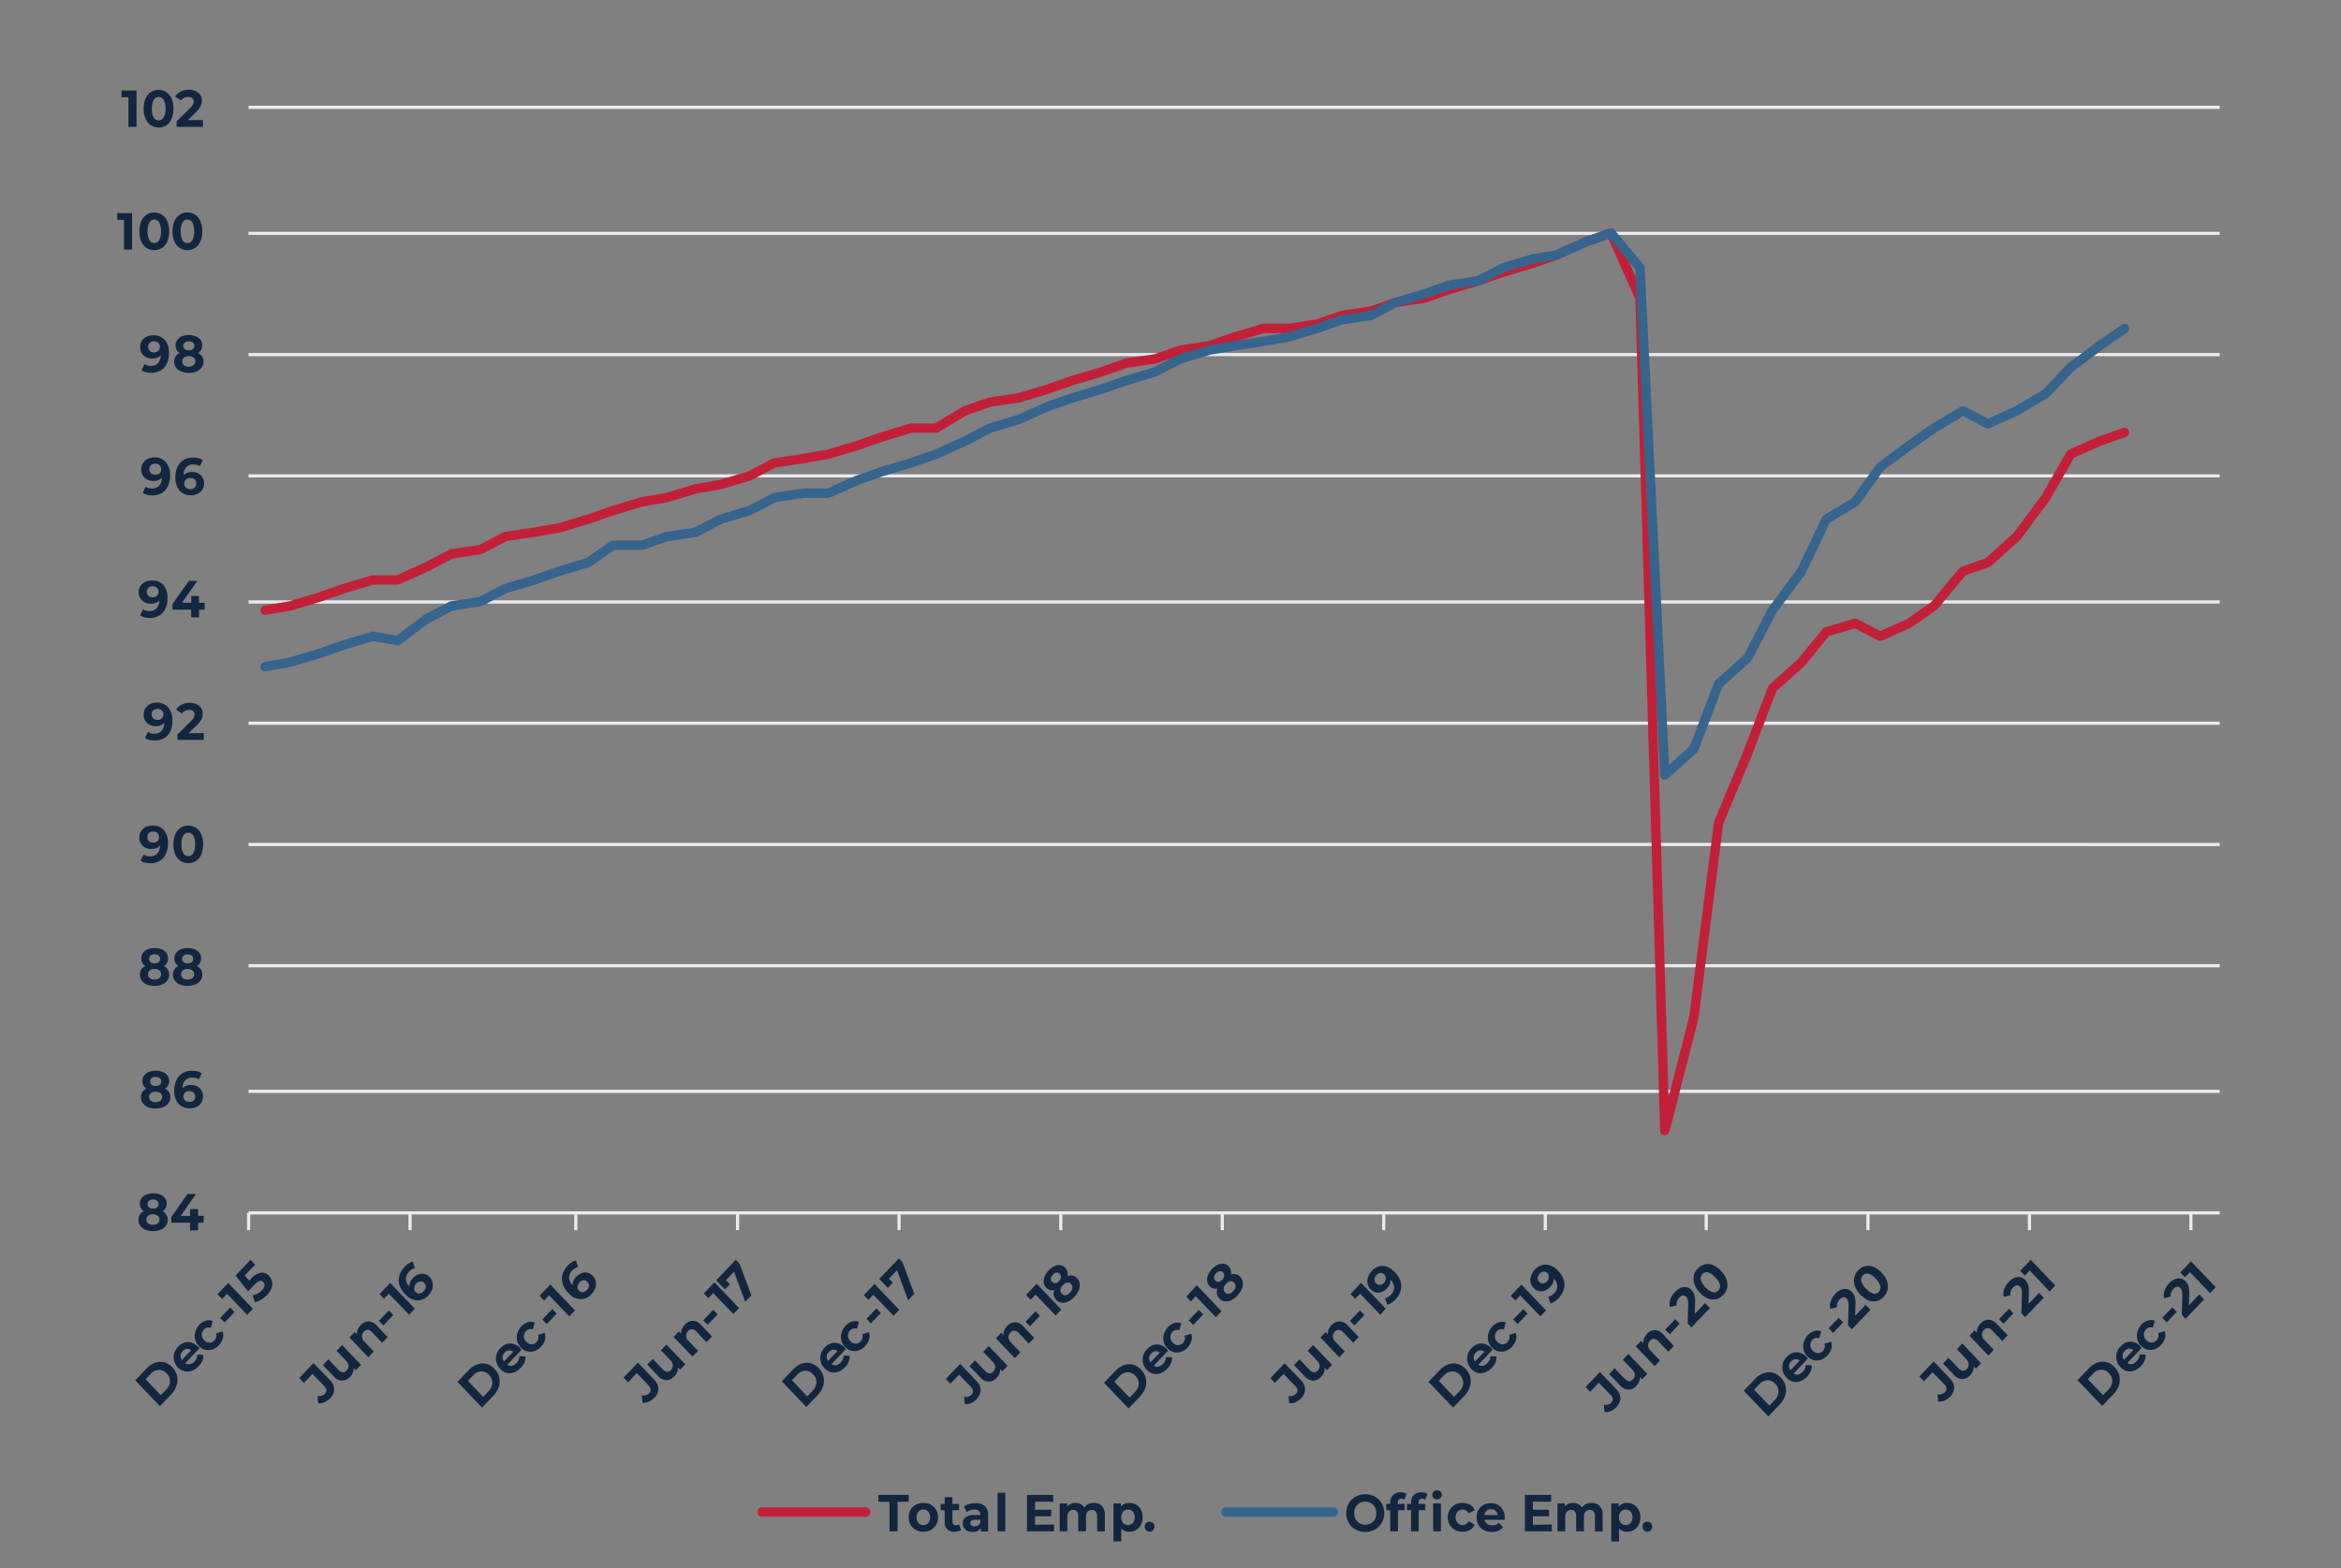 <?xml version="1.0" encoding="UTF-8"?>
<svg xmlns="http://www.w3.org/2000/svg" xmlns:xlink="http://www.w3.org/1999/xlink" id="Layer_1" data-name="Layer 1" viewBox="0 0 579 388">
  <rect x="0" y="0" width="579" height="388" fill="#808080" stroke="none"/>
  <defs>
    <style>.cls-1,.cls-2,.cls-3,.cls-5,.cls-6,.cls-8,.cls-9{fill:none;}.cls-1{clip-rule:evenodd;}.cls-2{fill-rule:evenodd;}.cls-4{clip-path:url(#clip-path);}.cls-5{stroke:#e9ebee;}.cls-5,.cls-6,.cls-8,.cls-9{stroke-linejoin:round;}.cls-5,.cls-6{stroke-width:0.78px;}.cls-6{stroke:#e7edf1;}.cls-7{clip-path:url(#clip-path-4);}.cls-8{stroke:#c22038;}.cls-8,.cls-9{stroke-linecap:round;stroke-width:2.33px;}.cls-9{stroke:#35648d;}.cls-10{clip-path:url(#clip-path-7);}.cls-11{fill:#122640;}</style>
    <clipPath id="clip-path">
      <polygon class="cls-1" points="20 395 570 395 570 11 20 11 20 395 20 395"></polygon>
    </clipPath>
    <clipPath id="clip-path-4">
      <polygon class="cls-1" points="60.97 300.61 549.52 300.61 549.52 26.02 60.97 26.02 60.97 300.61 60.97 300.61"></polygon>
    </clipPath>
    <clipPath id="clip-path-7">
      <rect class="cls-3" x="20" y="11" width="550" height="384"></rect>
    </clipPath>
  </defs>
  <g class="cls-4">
    <path class="cls-5" d="M61.48,270H549M61.48,238.93H549m-487.52-30H549m-487.52-30H549m-487.52-30H549M61.48,117.73H549m-487.52-30H549m-487.52-30H549M61.48,26.55H549"></path>
  </g>
  <g class="cls-4">
    <line class="cls-6" x1="61.48" y1="300.07" x2="549" y2="300.07"></line>
  </g>
  <g class="cls-4">
    <path class="cls-6" d="M61.48,300.07v4.29m39.94-4.29v4.29m41-4.29v4.29m40-4.29v4.29m39.94-4.29v4.29m40-4.29v4.29m39.94-4.29v4.29m39.94-4.29v4.29m39.95-4.29v4.29M422,300.07v4.29M462,300.07v4.29m39.94-4.29v4.29m39.94-4.29v4.29"></path>
  </g>
  <g class="cls-7">
    <polyline class="cls-8" points="65.58 150.98 71.72 149.91 78.89 147.76 85.04 145.62 92.21 143.47 98.35 143.47 105.52 140.25 111.67 137.03 118.84 135.96 124.98 132.74 132.15 131.67 138.3 130.6 145.47 128.45 151.61 126.31 158.78 124.16 164.93 123.09 172.09 120.94 178.24 119.87 185.41 117.73 191.56 114.51 198.72 113.44 204.87 112.36 212.04 110.22 218.18 108.07 225.35 105.93 231.5 105.93 238.67 101.64 244.81 99.49 251.98 98.42 259.15 96.27 265.3 94.13 272.47 91.98 278.61 89.84 285.78 88.77 291.93 86.62 299.1 85.55 305.24 83.4 312.41 81.26 318.56 81.26 325.73 80.18 331.87 78.04 339.04 76.97 345.19 74.82 352.36 73.75 358.5 71.6 365.67 69.46 371.82 67.31 378.99 65.17 385.13 63.02 392.3 59.8 398.44 57.66 405.62 73.75 411.76 279.69 418.93 251.81 425.07 203.54 432.24 186.37 438.39 170.28 445.56 163.85 451.7 156.34 458.87 154.2 465.02 157.41 472.19 154.2 478.33 149.91 485.5 141.32 491.65 139.18 498.82 132.74 505.99 123.09 512.13 112.36 519.3 109.14 525.45 107"></polyline>
  </g>
  <g class="cls-7">
    <polyline class="cls-9" points="65.58 164.92 71.72 163.85 78.89 161.7 85.04 159.56 92.21 157.41 98.35 158.49 105.52 153.12 111.67 149.91 118.84 148.83 124.98 145.62 132.15 143.47 138.3 141.32 145.47 139.18 151.61 134.89 158.78 134.89 164.93 132.74 172.09 131.67 178.24 128.45 185.41 126.31 191.56 123.09 198.72 122.02 204.87 122.02 212.04 118.8 218.18 116.65 225.35 114.51 231.5 112.36 238.67 109.14 244.81 105.93 251.98 103.78 259.15 100.56 265.3 98.42 272.47 96.27 278.61 94.13 285.78 91.98 291.93 88.77 299.1 86.62 305.24 85.55 312.41 84.47 318.56 83.4 325.73 81.26 331.87 79.11 339.04 78.04 345.19 74.82 352.36 72.68 358.5 70.53 365.67 69.46 371.82 66.24 378.99 64.09 385.13 63.02 392.3 59.8 398.44 57.66 405.62 66.24 411.76 191.74 418.93 185.3 425.07 169.21 432.24 162.78 438.39 150.98 445.56 141.32 451.7 128.45 458.87 124.16 465.02 115.58 472.19 110.22 478.33 105.93 485.5 101.64 491.65 104.86 498.82 101.64 505.99 97.35 512.13 90.91 519.3 85.55 525.45 81.26"></polyline>
  </g>
  <g class="cls-4">
    <g class="cls-10">
      <path class="cls-11" d="M41.16,300.54a2.32,2.32,0,0,1,.33,1.24,2.41,2.41,0,0,1-.45,1.46,2.9,2.9,0,0,1-1.28,1,4.88,4.88,0,0,1-1.9.34,4.81,4.81,0,0,1-1.9-.34,2.86,2.86,0,0,1-1.27-1,2.41,2.41,0,0,1-.45-1.46,2.24,2.24,0,0,1,.34-1.24,2.41,2.41,0,0,1,1-.88,2.17,2.17,0,0,1-.73-.78,2.1,2.1,0,0,1-.26-1.07,2.27,2.27,0,0,1,.42-1.37,2.7,2.7,0,0,1,1.16-.89,4.84,4.84,0,0,1,3.46,0,2.7,2.7,0,0,1,1.18.89,2.27,2.27,0,0,1,.42,1.37,2.2,2.2,0,0,1-.26,1.07,2.15,2.15,0,0,1-.75.78A2.47,2.47,0,0,1,41.16,300.54ZM39,302.67a1.18,1.18,0,0,0,.44-.95,1.14,1.14,0,0,0-.44-.94,1.86,1.86,0,0,0-1.18-.35,1.79,1.79,0,0,0-1.17.35,1.13,1.13,0,0,0-.43.94,1.15,1.15,0,0,0,.43.95,1.79,1.79,0,0,0,1.17.35A1.86,1.86,0,0,0,39,302.67Zm-2.15-5.6a1.12,1.12,0,0,0,0,1.64,1.55,1.55,0,0,0,1,.29,1.58,1.58,0,0,0,1-.29,1,1,0,0,0,.37-.81,1,1,0,0,0-.37-.83,1.48,1.48,0,0,0-1-.31A1.41,1.41,0,0,0,36.89,297.07Z"></path>
      <path class="cls-11" d="M50.35,302.5H49v1.9H47v-1.9H42.38v-1.4l4-5.71h2.09l-3.76,5.42h2.31v-1.69H49v1.69h1.4Z"></path>
    </g>
  </g>
  <g class="cls-4">
    <g class="cls-10">
      <path class="cls-11" d="M41.78,270.2a2.28,2.28,0,0,1,.34,1.25,2.41,2.41,0,0,1-.45,1.46,3,3,0,0,1-1.28,1,4.93,4.93,0,0,1-1.91.34,4.88,4.88,0,0,1-1.9-.34,2.89,2.89,0,0,1-1.26-1,2.41,2.41,0,0,1-.45-1.46,2.28,2.28,0,0,1,.34-1.25,2.39,2.39,0,0,1,1-.87,2.29,2.29,0,0,1-.74-.78,2.21,2.21,0,0,1-.25-1.08,2.33,2.33,0,0,1,.41-1.36,2.75,2.75,0,0,1,1.17-.9,4.4,4.4,0,0,1,1.72-.31,4.47,4.47,0,0,1,1.74.31,2.69,2.69,0,0,1,1.17.9,2.26,2.26,0,0,1,.42,1.36,2.11,2.11,0,0,1-.26,1.08,2.15,2.15,0,0,1-.75.78A2.39,2.39,0,0,1,41.78,270.2Zm-2.11,2.13a1.14,1.14,0,0,0,.43-.94,1.13,1.13,0,0,0-.43-.94,1.87,1.87,0,0,0-1.19-.35,1.83,1.83,0,0,0-1.17.35,1.15,1.15,0,0,0-.43.94,1.17,1.17,0,0,0,.43.95,2.14,2.14,0,0,0,2.36,0Zm-2.15-5.6a1,1,0,0,0-.37.83,1,1,0,0,0,.36.82,1.52,1.52,0,0,0,1,.29,1.55,1.55,0,0,0,1-.29,1,1,0,0,0,.37-.82,1,1,0,0,0-.37-.83,1.49,1.49,0,0,0-1-.3A1.45,1.45,0,0,0,37.52,266.73Z"></path>
      <path class="cls-11" d="M48.75,268.76a2.59,2.59,0,0,1,1.06,1,2.66,2.66,0,0,1,.4,1.47,2.94,2.94,0,0,1-.43,1.58,2.79,2.79,0,0,1-1.18,1.05,4,4,0,0,1-4.48-.79,4.84,4.84,0,0,1-1-3.31,5.72,5.72,0,0,1,.56-2.62,3.82,3.82,0,0,1,1.54-1.66,4.5,4.5,0,0,1,2.29-.57,5.19,5.19,0,0,1,1.32.16,3.55,3.55,0,0,1,1.08.46l-.74,1.53a2.73,2.73,0,0,0-1.61-.45,2.25,2.25,0,0,0-1.73.67,2.82,2.82,0,0,0-.69,1.94,2.82,2.82,0,0,1,2.13-.8A3.31,3.31,0,0,1,48.75,268.76Zm-.87,3.54a1.4,1.4,0,0,0,0-2,1.49,1.49,0,0,0-1.06-.37,1.52,1.52,0,0,0-1.07.38,1.35,1.35,0,0,0,0,1.94,1.57,1.57,0,0,0,1.11.37A1.5,1.5,0,0,0,47.88,272.3Z"></path>
    </g>
  </g>
  <g class="cls-4">
    <g class="cls-10">
      <path class="cls-11" d="M41.5,239.86a2.28,2.28,0,0,1,.34,1.25,2.43,2.43,0,0,1-.45,1.46,3,3,0,0,1-1.28,1,5.13,5.13,0,0,1-1.91.34,5.07,5.07,0,0,1-1.9-.34,2.89,2.89,0,0,1-1.26-1,2.43,2.43,0,0,1-.45-1.46,2.28,2.28,0,0,1,.34-1.25,2.46,2.46,0,0,1,1-.87,2.17,2.17,0,0,1-.73-.78,2.13,2.13,0,0,1-.26-1.08,2.24,2.24,0,0,1,.42-1.36,2.59,2.59,0,0,1,1.16-.9,5,5,0,0,1,3.46,0,2.65,2.65,0,0,1,1.18.9,2.46,2.46,0,0,1,.16,2.44,2.32,2.32,0,0,1-.75.78A2.42,2.42,0,0,1,41.5,239.86ZM39.39,242a1.15,1.15,0,0,0,.44-1,1.13,1.13,0,0,0-.44-.93,1.81,1.81,0,0,0-1.19-.35,1.73,1.73,0,0,0-1.16.35,1.12,1.12,0,0,0-.43.93,1.15,1.15,0,0,0,.43,1,1.78,1.78,0,0,0,1.16.35A1.82,1.82,0,0,0,39.39,242Zm-2.15-5.6a1,1,0,0,0-.36.83,1,1,0,0,0,.35.81,1.46,1.46,0,0,0,1,.3,1.54,1.54,0,0,0,1-.3,1,1,0,0,0,.37-.81,1,1,0,0,0-.37-.83,1.54,1.54,0,0,0-1-.3A1.45,1.45,0,0,0,37.24,236.39Z"></path>
      <path class="cls-11" d="M49.69,239.86a2.51,2.51,0,0,1-.12,2.71,2.9,2.9,0,0,1-1.28,1,5.48,5.48,0,0,1-3.8,0,2.92,2.92,0,0,1-1.27-1,2.43,2.43,0,0,1-.44-1.46,2.36,2.36,0,0,1,.33-1.25,2.49,2.49,0,0,1,1-.87,2.2,2.2,0,0,1-.74-.78,2.39,2.39,0,0,1,.16-2.44,2.67,2.67,0,0,1,1.17-.9,4.4,4.4,0,0,1,1.72-.31,4.54,4.54,0,0,1,1.74.31,2.67,2.67,0,0,1,1.17.9,2.39,2.39,0,0,1,.16,2.44,2.15,2.15,0,0,1-.75.78A2.45,2.45,0,0,1,49.69,239.86ZM47.58,242a1.15,1.15,0,0,0,.43-1,1.12,1.12,0,0,0-.43-.93,1.83,1.83,0,0,0-1.19-.35,1.78,1.78,0,0,0-1.17.35,1.12,1.12,0,0,0-.43.93,1.15,1.15,0,0,0,.43,1,2.14,2.14,0,0,0,2.36,0Zm-2.16-5.6a1,1,0,0,0-.36.83,1,1,0,0,0,.36.81,1.46,1.46,0,0,0,1,.3,1.49,1.49,0,0,0,1-.3,1,1,0,0,0,.37-.81,1,1,0,0,0-.37-.83,1.73,1.73,0,0,0-1.95,0Z"></path>
    </g>
  </g>
  <g class="cls-4">
    <g class="cls-10">
      <path class="cls-11" d="M40.54,205.38a4.84,4.84,0,0,1,1,3.31,5.74,5.74,0,0,1-.55,2.63A3.76,3.76,0,0,1,39.47,213a4.54,4.54,0,0,1-2.3.57,5.59,5.59,0,0,1-1.31-.16,3.39,3.39,0,0,1-1.07-.46l.74-1.53a2.69,2.69,0,0,0,1.61.45,2.27,2.27,0,0,0,1.73-.68,2.87,2.87,0,0,0,.69-1.95,2.83,2.83,0,0,1-2.14.81,3.24,3.24,0,0,1-1.5-.34,2.69,2.69,0,0,1-1.07-1,2.74,2.74,0,0,1-.39-1.47,2.84,2.84,0,0,1,1.6-2.64,3.76,3.76,0,0,1,1.65-.36A3.57,3.57,0,0,1,40.54,205.38Zm-1.61,2.72a1.3,1.3,0,0,0,.41-1,1.28,1.28,0,0,0-.4-1,1.56,1.56,0,0,0-1.1-.37,1.5,1.5,0,0,0-1,.36,1.22,1.22,0,0,0-.4,1,1.27,1.27,0,0,0,.4,1,1.7,1.7,0,0,0,2.13,0Z"></path>
      <path class="cls-11" d="M44.66,213a3.62,3.62,0,0,1-1.31-1.6,6.91,6.91,0,0,1,0-5,3.68,3.68,0,0,1,1.31-1.6,3.57,3.57,0,0,1,3.81,0,3.68,3.68,0,0,1,1.31,1.6,6.91,6.91,0,0,1,0,5,3.62,3.62,0,0,1-1.31,1.6,3.52,3.52,0,0,1-3.81,0Zm3.14-1.91a4.21,4.21,0,0,0,.45-2.19,4.16,4.16,0,0,0-.45-2.19,1.42,1.42,0,0,0-2.46,0,4.16,4.16,0,0,0-.45,2.19,4.21,4.21,0,0,0,.45,2.19,1.43,1.43,0,0,0,2.46,0Z"></path>
    </g>
  </g>
  <g class="cls-4">
    <g class="cls-10">
      <path class="cls-11" d="M41.63,175.05a4.84,4.84,0,0,1,1,3.31,5.9,5.9,0,0,1-.54,2.63,3.84,3.84,0,0,1-1.55,1.66,4.53,4.53,0,0,1-2.3.56,5.17,5.17,0,0,1-1.31-.16,3.48,3.48,0,0,1-1.07-.45l.74-1.53a2.69,2.69,0,0,0,1.61.45,2.26,2.26,0,0,0,1.73-.68,2.87,2.87,0,0,0,.69-2,2.83,2.83,0,0,1-2.14.81,3.25,3.25,0,0,1-1.5-.35,2.66,2.66,0,0,1-1.07-1,2.78,2.78,0,0,1-.39-1.47,2.89,2.89,0,0,1,.43-1.59,3,3,0,0,1,1.17-1.05,3.78,3.78,0,0,1,1.66-.36A3.56,3.56,0,0,1,41.63,175.05ZM40,177.76a1.26,1.26,0,0,0,.41-1,1.28,1.28,0,0,0-.4-1,1.55,1.55,0,0,0-1.1-.38,1.5,1.5,0,0,0-1,.36,1.25,1.25,0,0,0-.4,1,1.28,1.28,0,0,0,.4,1,1.53,1.53,0,0,0,1.06.36A1.49,1.49,0,0,0,40,177.76Z"></path>
      <path class="cls-11" d="M50.4,181.36v1.7H43.89v-1.35l3.32-3.28a3.65,3.65,0,0,0,.71-.91,1.61,1.61,0,0,0,.19-.75,1,1,0,0,0-.35-.83,1.54,1.54,0,0,0-1-.29,2.31,2.31,0,0,0-1,.22,2,2,0,0,0-.76.68l-1.45-1a3.54,3.54,0,0,1,1.39-1.23,4.42,4.42,0,0,1,2-.44,4.08,4.08,0,0,1,1.67.32,2.58,2.58,0,0,1,1.12.93,2.46,2.46,0,0,1,.4,1.41,3.38,3.38,0,0,1-.29,1.38,5.29,5.29,0,0,1-1.15,1.47l-2,2Z"></path>
    </g>
  </g>
  <g class="cls-4">
    <g class="cls-10">
      <path class="cls-11" d="M40.42,144.72a4.84,4.84,0,0,1,1,3.31,5.77,5.77,0,0,1-.55,2.63,3.82,3.82,0,0,1-1.54,1.66,4.53,4.53,0,0,1-2.3.56,5.06,5.06,0,0,1-1.31-.16,3.38,3.38,0,0,1-1.07-.45l.73-1.53a2.71,2.71,0,0,0,1.61.45,2.3,2.3,0,0,0,1.74-.68,3,3,0,0,0,.69-1.95,2.83,2.83,0,0,1-2.14.81,3.25,3.25,0,0,1-1.5-.35,2.66,2.66,0,0,1-1.07-1,2.79,2.79,0,0,1-.4-1.47,3,3,0,0,1,.43-1.59,2.93,2.93,0,0,1,1.18-1,3.73,3.73,0,0,1,1.65-.36A3.57,3.57,0,0,1,40.42,144.72Zm-1.62,2.71a1.23,1.23,0,0,0,.41-1,1.25,1.25,0,0,0-.4-1,1.53,1.53,0,0,0-1.1-.38,1.47,1.47,0,0,0-1,.36,1.25,1.25,0,0,0-.4,1,1.28,1.28,0,0,0,.4,1,1.51,1.51,0,0,0,1.06.36A1.47,1.47,0,0,0,38.8,147.43Z"></path>
      <path class="cls-11" d="M50.63,150.84h-1.4v1.89H47.29v-1.89H42.66v-1.4l4.05-5.72H48.8L45,149.14h2.31v-1.69h1.88v1.69h1.4Z"></path>
    </g>
  </g>
  <g class="cls-4">
    <g class="cls-10">
      <path class="cls-11" d="M41.06,114.39a4.82,4.82,0,0,1,1,3.31,5.9,5.9,0,0,1-.55,2.63A3.82,3.82,0,0,1,40,122a4.66,4.66,0,0,1-2.3.56,5.19,5.19,0,0,1-1.32-.16,3.59,3.59,0,0,1-1.07-.45L36,120.4a2.71,2.71,0,0,0,1.61.45,2.25,2.25,0,0,0,1.73-.67,2.87,2.87,0,0,0,.69-2,2.81,2.81,0,0,1-2.14.81,3.31,3.31,0,0,1-1.5-.35,2.64,2.64,0,0,1-1.06-1,2.71,2.71,0,0,1-.4-1.48,2.82,2.82,0,0,1,1.61-2.63,3.71,3.71,0,0,1,1.65-.37A3.59,3.59,0,0,1,41.06,114.39Zm-1.62,2.71a1.28,1.28,0,0,0,.41-1,1.23,1.23,0,0,0-.4-1,1.53,1.53,0,0,0-1.1-.38,1.51,1.51,0,0,0-1,.36,1.4,1.4,0,0,0,0,2,1.5,1.5,0,0,0,1.07.37A1.47,1.47,0,0,0,39.44,117.1Z"></path>
      <path class="cls-11" d="M49,117.1a2.66,2.66,0,0,1,1.07,1,2.77,2.77,0,0,1,.4,1.47,3,3,0,0,1-.43,1.59,2.93,2.93,0,0,1-1.18,1,3.73,3.73,0,0,1-1.65.36,3.55,3.55,0,0,1-2.83-1.16,4.83,4.83,0,0,1-1-3.3,5.9,5.9,0,0,1,.55-2.63,3.9,3.9,0,0,1,1.55-1.66,4.5,4.5,0,0,1,2.29-.57,5.68,5.68,0,0,1,1.32.16,3.55,3.55,0,0,1,1.08.46l-.74,1.53a2.73,2.73,0,0,0-1.61-.45,2.29,2.29,0,0,0-1.73.67,2.87,2.87,0,0,0-.69,2,2.76,2.76,0,0,1,2.12-.8A3.13,3.13,0,0,1,49,117.1Zm-.86,3.53a1.26,1.26,0,0,0,.4-1,1.32,1.32,0,0,0-.4-1,1.75,1.75,0,0,0-2.14,0,1.26,1.26,0,0,0-.41,1,1.25,1.25,0,0,0,.4,1,1.57,1.57,0,0,0,1.11.38A1.47,1.47,0,0,0,48.17,120.63Z"></path>
    </g>
  </g>
  <g class="cls-4">
    <g class="cls-10">
      <path class="cls-11" d="M40.77,84.05a4.87,4.87,0,0,1,1,3.32A5.73,5.73,0,0,1,41.24,90a3.76,3.76,0,0,1-1.54,1.66,4.54,4.54,0,0,1-2.3.57,5.19,5.19,0,0,1-1.32-.16A3.43,3.43,0,0,1,35,91.6l.73-1.53a2.71,2.71,0,0,0,1.61.45,2.29,2.29,0,0,0,1.74-.67,3,3,0,0,0,.69-1.95,2.83,2.83,0,0,1-2.14.81,3.25,3.25,0,0,1-1.5-.35,2.66,2.66,0,0,1-1.07-1,2.8,2.8,0,0,1-.4-1.48,2.94,2.94,0,0,1,.43-1.58,2.79,2.79,0,0,1,1.18-1,4,4,0,0,1,4.48.78Zm-1.62,2.72a1.36,1.36,0,0,0,0-1.94,1.53,1.53,0,0,0-1.1-.37,1.47,1.47,0,0,0-1,.36,1.4,1.4,0,0,0,0,2,1.47,1.47,0,0,0,1.06.37A1.51,1.51,0,0,0,39.15,86.77Z"></path>
      <path class="cls-11" d="M50,88.21a2.33,2.33,0,0,1,.34,1.24,2.42,2.42,0,0,1-.46,1.46,2.9,2.9,0,0,1-1.28,1,5.48,5.48,0,0,1-3.8,0,2.86,2.86,0,0,1-1.27-1,2.41,2.41,0,0,1-.45-1.46,2.33,2.33,0,0,1,.34-1.24,2.44,2.44,0,0,1,1-.88,2.11,2.11,0,0,1-1-1.85,2.27,2.27,0,0,1,.42-1.37A2.73,2.73,0,0,1,45,83.22a4.4,4.4,0,0,1,1.72-.32,4.54,4.54,0,0,1,1.74.32,2.73,2.73,0,0,1,1.17.89A2.27,2.27,0,0,1,50,85.48a2.2,2.2,0,0,1-.26,1.07,2.15,2.15,0,0,1-.75.78A2.4,2.4,0,0,1,50,88.21Zm-2.12,2.12a1.15,1.15,0,0,0,.44-.94,1.14,1.14,0,0,0-.44-.94,2.15,2.15,0,0,0-2.35,0,1.13,1.13,0,0,0-.43.94,1.15,1.15,0,0,0,.43,1,1.83,1.83,0,0,0,1.17.35A1.79,1.79,0,0,0,47.85,90.33ZM45.7,84.74a1,1,0,0,0-.36.83,1,1,0,0,0,.36.81,1.5,1.5,0,0,0,1,.29,1.55,1.55,0,0,0,1-.29,1,1,0,0,0,.37-.81,1,1,0,0,0-.37-.83,1.69,1.69,0,0,0-1.95,0Z"></path>
    </g>
  </g>
  <g class="cls-4">
    <g class="cls-10">
      <path class="cls-11" d="M32.67,52.73v9h-2V54.4H29V52.73Z"></path>
      <path class="cls-11" d="M36.25,61.34a3.64,3.64,0,0,1-1.31-1.61,6.88,6.88,0,0,1,0-5,3.56,3.56,0,0,1,1.31-1.6,3.52,3.52,0,0,1,3.81,0,3.62,3.62,0,0,1,1.31,1.6,6.88,6.88,0,0,1,0,5,3.71,3.71,0,0,1-1.31,1.61,3.57,3.57,0,0,1-3.81,0Zm3.14-1.92a5.55,5.55,0,0,0,0-4.38,1.42,1.42,0,0,0-2.46,0,5.55,5.55,0,0,0,0,4.38,1.42,1.42,0,0,0,2.46,0Z"></path>
      <path class="cls-11" d="M44.45,61.34a3.64,3.64,0,0,1-1.31-1.61,6.75,6.75,0,0,1,0-5,3.56,3.56,0,0,1,1.31-1.6,3.34,3.34,0,0,1,1.9-.56,3.4,3.4,0,0,1,1.91.56,3.69,3.69,0,0,1,1.31,1.6,6.88,6.88,0,0,1,0,5,3.78,3.78,0,0,1-1.31,1.61,3.39,3.39,0,0,1-1.91.55A3.34,3.34,0,0,1,44.45,61.34Zm3.14-1.92a5.55,5.55,0,0,0,0-4.38,1.4,1.4,0,0,0-1.24-.71,1.38,1.38,0,0,0-1.22.71,5.55,5.55,0,0,0,0,4.38,1.38,1.38,0,0,0,1.22.71A1.4,1.4,0,0,0,47.59,59.42Z"></path>
    </g>
  </g>
  <g class="cls-4">
    <g class="cls-10">
      <path class="cls-11" d="M33.77,22.38v9h-2V24.06H30.06V22.38Z"></path>
      <path class="cls-11" d="M37.35,31A3.64,3.64,0,0,1,36,29.39a6,6,0,0,1-.47-2.5,6,6,0,0,1,.47-2.5,3.64,3.64,0,0,1,1.31-1.61,3.57,3.57,0,0,1,3.81,0,3.71,3.71,0,0,1,1.31,1.61,6.13,6.13,0,0,1,.47,2.5,6.13,6.13,0,0,1-.47,2.5A3.71,3.71,0,0,1,41.16,31a3.57,3.57,0,0,1-3.81,0Zm3.14-1.92a4.16,4.16,0,0,0,.45-2.19,4.16,4.16,0,0,0-.45-2.19,1.42,1.42,0,0,0-2.46,0,4.16,4.16,0,0,0-.45,2.19A4.16,4.16,0,0,0,38,29.08a1.42,1.42,0,0,0,2.46,0Z"></path>
      <path class="cls-11" d="M50.19,29.7v1.69h-6.5V30L47,26.76a3.48,3.48,0,0,0,.71-.91,1.74,1.74,0,0,0,.19-.75,1,1,0,0,0-.36-.83,1.57,1.57,0,0,0-1-.29,2.25,2.25,0,0,0-1,.23,2,2,0,0,0-.76.67l-1.45-1a3.47,3.47,0,0,1,1.39-1.23,4.51,4.51,0,0,1,2-.44,4,4,0,0,1,1.68.33,2.64,2.64,0,0,1,1.12.93,2.4,2.4,0,0,1,.4,1.4,3.23,3.23,0,0,1-.3,1.38,5,5,0,0,1-1.14,1.47l-2,2Z"></path>
    </g>
  </g>
  <g class="cls-4">
    <path class="cls-11" d="M33.47,341.49l2.76-2.89a5.52,5.52,0,0,1,2.13-1.44,3.86,3.86,0,0,1,2.25-.12,4.2,4.2,0,0,1,2,1.23,4.55,4.55,0,0,1,1.18,2.12,4.29,4.29,0,0,1-.12,2.35A5.68,5.68,0,0,1,42.32,345l-2.77,2.9-6.08-6.38Zm7.62,2.34a3,3,0,0,0,.95-2.05,2.74,2.74,0,0,0-.83-2,2.5,2.5,0,0,0-1.93-.88,2.89,2.89,0,0,0-2,1L36,341.23l3.78,3.95,1.28-1.35ZM49,333.15l.34.41-3.54,3.71a1.47,1.47,0,0,0,1.14.24,2,2,0,0,0,1.14-.66,2.78,2.78,0,0,0,.54-.79,2.63,2.63,0,0,0,.18-.91l1.5.06A3.62,3.62,0,0,1,49.09,338a4.28,4.28,0,0,1-1.71,1.15,3.05,3.05,0,0,1-1.79.08A3.27,3.27,0,0,1,44,338.3a3.59,3.59,0,0,1-.92-1.64,3.48,3.48,0,0,1,0-1.84,4,4,0,0,1,1-1.66,3.64,3.64,0,0,1,1.54-1,3,3,0,0,1,1.72,0,3.7,3.7,0,0,1,1.6,1Zm-3.82,1.08a1.68,1.68,0,0,0-.19,2.23l2.31-2.41a1.51,1.51,0,0,0-1.09-.34,1.54,1.54,0,0,0-1,.52Zm9-1.45a4.08,4.08,0,0,1-1.65,1.08,3.13,3.13,0,0,1-1.79.08,3.27,3.27,0,0,1-1.57-.95,3.48,3.48,0,0,1-.91-1.65,3.61,3.61,0,0,1,.07-1.87,4.21,4.21,0,0,1,1-1.73,3.6,3.6,0,0,1,1.59-1,2.51,2.51,0,0,1,1.69.08l-.49,1.69a1.58,1.58,0,0,0-1.69.43,1.82,1.82,0,0,0-.53,1.28,1.94,1.94,0,0,0,.6,1.36,1.77,1.77,0,0,0,1.29.63,1.65,1.65,0,0,0,1.23-.56,1.74,1.74,0,0,0,.41-1.77l1.62-.5a2.9,2.9,0,0,1,.07,1.75,3.93,3.93,0,0,1-1,1.68Zm.3-6.72,2.46-2.58L58,324.62l-2.46,2.57-1.09-1.13Zm2-8.62,6.08,6.37-1.41,1.48-5-5.19-1.22,1.27-1.13-1.18,2.63-2.75Zm5.64-1.12a4.07,4.07,0,0,1,2.42-1.45,2.33,2.33,0,0,1,2,.79,2.9,2.9,0,0,1,.74,1.35,3.09,3.09,0,0,1-.12,1.66A5,5,0,0,1,66,320.42a6.93,6.93,0,0,1-1.44,1.15,4.67,4.67,0,0,1-1.53.6l-.53-1.71a3.57,3.57,0,0,0,1.21-.42,4.24,4.24,0,0,0,1.07-.82,2.25,2.25,0,0,0,.63-1.09,1,1,0,0,0-.28-.93.91.91,0,0,0-.91-.29,3.1,3.1,0,0,0-1.3.95l-1.55,1.62-3.12-3.91,3.72-3.89,1.13,1.19-2.54,2.66,1.06,1.31.49-.52Z"></path>
  </g>
  <g class="cls-4">
    <path class="cls-11" d="M81.56,346a4,4,0,0,1-1.36.95,2.93,2.93,0,0,1-1.51.2l-.15-1.8a1.93,1.93,0,0,0,1.8-.49q.85-.9-.15-1.95l-2.9-3-2.13,2.24L74,340.94l3.53-3.7,4,4.13a3.42,3.42,0,0,1,1.12,2.34,3.29,3.29,0,0,1-1.07,2.3Zm3.06-13.21,4.68,4.89L88,339l-.56-.58a2.69,2.69,0,0,1-.17,1.16,3.12,3.12,0,0,1-.65,1,2.78,2.78,0,0,1-2,1,2.94,2.94,0,0,1-2.11-1.09l-2.65-2.76,1.36-1.42,2.44,2.55c.75.79,1.45.86,2.08.2a1.55,1.55,0,0,0,.46-1.16,2,2,0,0,0-.64-1.29l-2.32-2.42,1.36-1.42Zm4.58-4.95a2.69,2.69,0,0,1,1.93-.92A2.91,2.91,0,0,1,93.21,328l2.67,2.8-1.35,1.42-2.47-2.58A1.68,1.68,0,0,0,91,329a1.19,1.19,0,0,0-1,.45,1.61,1.61,0,0,0-.5,1.18,2,2,0,0,0,.64,1.31l2.31,2.42L91.1,335.8l-4.67-4.9,1.29-1.35.55.57a2.73,2.73,0,0,1,.21-1.18,3.56,3.56,0,0,1,.72-1.09Zm4.53-1.07,2.46-2.57,1.09,1.14-2.46,2.57-1.09-1.14Zm2.76-9.37,6.09,6.37-1.41,1.48-5-5.19L95,321.34l-1.13-1.18,2.62-2.75Zm5.75-1.27a3.4,3.4,0,0,1,1.3-.86,2.44,2.44,0,0,1,2.69.65,2.91,2.91,0,0,1,.77,1.44,3.06,3.06,0,0,1-.13,1.61,4,4,0,0,1-.92,1.49,3.59,3.59,0,0,1-2.78,1.27,4.4,4.4,0,0,1-3-1.58,5.54,5.54,0,0,1-1.38-2.27,4,4,0,0,1,0-2.31,5.07,5.07,0,0,1,1.24-2.1,6.06,6.06,0,0,1,1-.87,3.54,3.54,0,0,1,1.07-.47l.51,1.63a2.7,2.7,0,0,0-1.44.87,2.5,2.5,0,0,0-.78,1.76,2.86,2.86,0,0,0,.83,1.88,3.1,3.1,0,0,1,1-2.14Zm2.58,3.31a1.63,1.63,0,0,0,.49-1,1.25,1.25,0,0,0-.37-1,1.16,1.16,0,0,0-1-.4,1.53,1.53,0,0,0-1,.52,1.72,1.72,0,0,0-.5,1.06,1.24,1.24,0,0,0,.36,1,1.13,1.13,0,0,0,.94.38,1.58,1.58,0,0,0,1-.55Z"></path>
  </g>
  <g class="cls-4">
    <path class="cls-11" d="M113.16,341.88l2.76-2.9a5.38,5.38,0,0,1,2.13-1.43,3.86,3.86,0,0,1,2.25-.13,4.23,4.23,0,0,1,2,1.24,4.47,4.47,0,0,1,1.18,2.11,4.42,4.42,0,0,1-.12,2.36,5.82,5.82,0,0,1-1.37,2.23l-2.77,2.89-6.08-6.37Zm7.62,2.34a3.07,3.07,0,0,0,1-2.06,2.77,2.77,0,0,0-.83-2,2.46,2.46,0,0,0-1.93-.87,2.81,2.81,0,0,0-2,1l-1.29,1.35,3.78,3.95,1.28-1.35Zm7.87-10.68.34.41-3.54,3.7a1.51,1.51,0,0,0,1.14.25,2.06,2.06,0,0,0,1.14-.67,2.65,2.65,0,0,0,.54-.79,2.59,2.59,0,0,0,.18-.91l1.5.07a3.63,3.63,0,0,1-1.17,2.81,4.35,4.35,0,0,1-1.71,1.14,3.06,3.06,0,0,1-1.79.09,3.29,3.29,0,0,1-1.58-1,3.61,3.61,0,0,1-.91-1.64,3.49,3.49,0,0,1,0-1.84,3.86,3.86,0,0,1,1-1.65,3.64,3.64,0,0,1,1.54-1,2.88,2.88,0,0,1,1.72,0,3.53,3.53,0,0,1,1.6,1Zm-3.82,1.07a1.8,1.8,0,0,0-.52,1.09,1.73,1.73,0,0,0,.33,1.14l2.31-2.41a1.53,1.53,0,0,0-2.12.18Zm9-1.45a4.1,4.1,0,0,1-1.65,1.09,3.13,3.13,0,0,1-1.79.07,3.27,3.27,0,0,1-1.58-.95,3.45,3.45,0,0,1-.9-1.65,3.5,3.5,0,0,1,.07-1.87,4.36,4.36,0,0,1,1-1.73,3.69,3.69,0,0,1,1.6-1,2.51,2.51,0,0,1,1.69.08l-.49,1.7a1.57,1.57,0,0,0-1.69.42,1.78,1.78,0,0,0-.53,1.29,1.92,1.92,0,0,0,.6,1.35,1.77,1.77,0,0,0,1.29.63,1.65,1.65,0,0,0,1.23-.55,1.76,1.76,0,0,0,.41-1.78l1.62-.5a2.9,2.9,0,0,1,.07,1.75,3.82,3.82,0,0,1-1,1.68Zm.3-6.72,2.46-2.58,1.09,1.14-2.46,2.58-1.09-1.14Zm2-8.61,6.08,6.37-1.41,1.47-5-5.19-1.22,1.28-1.13-1.18,2.63-2.75Zm6.47-2a3.33,3.33,0,0,1,1.29-.86,2.48,2.48,0,0,1,1.42-.1,2.56,2.56,0,0,1,1.28.75,2.85,2.85,0,0,1,.76,1.44,3,3,0,0,1-.12,1.61,3.94,3.94,0,0,1-.92,1.48,3.57,3.57,0,0,1-2.78,1.28,4.42,4.42,0,0,1-3-1.59,5.51,5.51,0,0,1-1.38-2.26,4.16,4.16,0,0,1,0-2.32,5.08,5.08,0,0,1,1.24-2.1,5.59,5.59,0,0,1,1-.86,3.19,3.19,0,0,1,1.07-.47l.51,1.62a2.87,2.87,0,0,0-1.44.88,2.52,2.52,0,0,0-.77,1.76,2.86,2.86,0,0,0,.82,1.88,3.09,3.09,0,0,1,1-2.14Zm2.58,3.3a1.63,1.63,0,0,0,.49-1,1.24,1.24,0,0,0-.38-1,1.17,1.17,0,0,0-.94-.4,1.53,1.53,0,0,0-1,.53,1.64,1.64,0,0,0-.5,1.06,1.24,1.24,0,0,0,.36,1,1.14,1.14,0,0,0,.94.38,1.62,1.62,0,0,0,1-.56Z"></path>
  </g>
  <g class="cls-4">
    <path class="cls-11" d="M161.77,345.86a3.87,3.87,0,0,1-1.37.94,2.9,2.9,0,0,1-1.5.2l-.16-1.8a1.93,1.93,0,0,0,1.8-.48c.58-.6.53-1.26-.15-2l-2.89-3L155.36,342l-1.13-1.18,3.54-3.71,3.94,4.13a3.47,3.47,0,0,1,1.13,2.35,3.35,3.35,0,0,1-1.07,2.3Zm3.06-13.22,4.67,4.9-1.28,1.34-.56-.58a2.85,2.85,0,0,1-.18,1.16,3.1,3.1,0,0,1-.65,1,2.76,2.76,0,0,1-2,1,2.92,2.92,0,0,1-2.11-1.08l-2.64-2.77,1.36-1.42,2.44,2.56c.75.79,1.44.85,2.07.19a1.54,1.54,0,0,0,.47-1.15,2,2,0,0,0-.65-1.3l-2.31-2.42,1.36-1.42Zm4.58-4.94a2.67,2.67,0,0,1,1.92-.93,2.91,2.91,0,0,1,2.08,1.06l2.68,2.81-1.36,1.42-2.46-2.59a1.7,1.7,0,0,0-1.08-.61,1.26,1.26,0,0,0-1,.45,1.68,1.68,0,0,0-.5,1.19,2,2,0,0,0,.64,1.3l2.32,2.42-1.36,1.42-4.68-4.89,1.3-1.36.55.57a2.69,2.69,0,0,1,.21-1.17,3.34,3.34,0,0,1,.72-1.09Zm4.53-1.07,2.46-2.58,1.09,1.14L175,327.76l-1.09-1.13Zm2.76-9.37,6.08,6.37-1.4,1.47-5-5.19-1.21,1.28L174.08,320l2.62-2.74Zm5.31-5.57.92,1,2.91,7.78-1.53,1.6-2.76-7.45-2,2.11,1,1L179.28,319l-2.14-2.24,4.87-5.11Z"></path>
  </g>
  <g class="cls-4">
    <path class="cls-11" d="M193.37,341.72l2.76-2.89a5.52,5.52,0,0,1,2.13-1.44,3.78,3.78,0,0,1,2.25-.12,4.17,4.17,0,0,1,2,1.23,4.48,4.48,0,0,1,1.17,2.12,4.39,4.39,0,0,1-.11,2.35,5.9,5.9,0,0,1-1.38,2.23l-2.76,2.89-6.08-6.37Zm7.62,2.34a3.12,3.12,0,0,0,.95-2.06,2.75,2.75,0,0,0-.84-2,2.52,2.52,0,0,0-1.92-.87,2.79,2.79,0,0,0-2,1l-1.29,1.35,3.77,4,1.29-1.35Zm7.87-10.68.33.41-3.53,3.71a1.54,1.54,0,0,0,1.14.24,2.05,2.05,0,0,0,1.13-.66,2.53,2.53,0,0,0,.54-.79,2.46,2.46,0,0,0,.19-.91l1.5.06a3.69,3.69,0,0,1-1.17,2.81,4.35,4.35,0,0,1-1.71,1.14,3.09,3.09,0,0,1-1.8.09,3.26,3.26,0,0,1-1.57-1,3.49,3.49,0,0,1-.91-1.63,3.59,3.59,0,0,1,0-1.84,4,4,0,0,1,1-1.66,3.64,3.64,0,0,1,1.54-1,3,3,0,0,1,1.72,0,3.61,3.61,0,0,1,1.6,1ZM205,334.46a1.71,1.71,0,0,0-.51,1.08,1.66,1.66,0,0,0,.33,1.15l2.3-2.42a1.54,1.54,0,0,0-1.09-.34,1.62,1.62,0,0,0-1,.53Zm9-1.45a4,4,0,0,1-1.65,1.08,3.1,3.1,0,0,1-1.78.08,3.3,3.3,0,0,1-1.58-.95,3.55,3.55,0,0,1-.91-1.66,3.51,3.51,0,0,1,.08-1.87,4.31,4.31,0,0,1,1-1.73,3.69,3.69,0,0,1,1.6-1,2.46,2.46,0,0,1,1.69.08l-.49,1.69a1.59,1.59,0,0,0-1.7.43,1.82,1.82,0,0,0-.53,1.28,1.94,1.94,0,0,0,.6,1.36,1.77,1.77,0,0,0,1.3.63,1.64,1.64,0,0,0,1.22-.56,1.73,1.73,0,0,0,.41-1.77l1.63-.51a2.93,2.93,0,0,1,.06,1.76,3.83,3.83,0,0,1-1,1.68Zm.31-6.73,2.46-2.57,1.08,1.14-2.46,2.57-1.08-1.14Zm2-8.61,6.09,6.37L221,325.52l-5-5.19-1.21,1.27-1.13-1.18,2.62-2.75Zm6-6.32.91.95,2.91,7.79-1.53,1.6-2.75-7.46-2,2.11,1,1-1.25,1.31-2.14-2.24,4.88-5.1Z"></path>
  </g>
  <g class="cls-4">
    <path class="cls-11" d="M241.48,346.22a4,4,0,0,1-1.37.95,3,3,0,0,1-1.5.2l-.16-1.81a1.91,1.91,0,0,0,1.8-.48c.57-.6.52-1.25-.15-2l-2.89-3-2.14,2.24-1.13-1.18,3.54-3.7,3.94,4.13a3.43,3.43,0,0,1,1.13,2.34,3.37,3.37,0,0,1-1.07,2.3ZM244.53,333l4.68,4.9-1.29,1.35-.55-.58a2.88,2.88,0,0,1-.18,1.16,3,3,0,0,1-.65,1,2.74,2.74,0,0,1-2,1,2.92,2.92,0,0,1-2.11-1.08L239.8,338l1.35-1.42,2.45,2.56c.75.79,1.44.85,2.07.19a1.54,1.54,0,0,0,.47-1.15,2,2,0,0,0-.65-1.3l-2.31-2.42,1.35-1.42Zm4.58-4.94a2.71,2.71,0,0,1,1.93-.92,2.85,2.85,0,0,1,2.08,1.06l2.68,2.8-1.36,1.42L252,329.84a1.68,1.68,0,0,0-1.07-.62,1.26,1.26,0,0,0-1,.45,1.65,1.65,0,0,0-.5,1.19,2,2,0,0,0,.64,1.31l2.31,2.42L251,336l-4.68-4.9,1.3-1.36.54.58a2.87,2.87,0,0,1,.22-1.18,3.71,3.71,0,0,1,.71-1.09Zm4.54-1.07,2.46-2.57,1.08,1.13-2.46,2.58L253.65,327Zm2.76-9.37,6.08,6.37-1.41,1.47-4.95-5.18-1.22,1.27-1.13-1.18,2.63-2.75Zm7.6-1.91a2.29,2.29,0,0,1,1.28-.11,2.15,2.15,0,0,1,1.08.63,2.4,2.4,0,0,1,.67,1.37,3.2,3.2,0,0,1-.26,1.63,5.21,5.21,0,0,1-1.11,1.65,5,5,0,0,1-1.58,1.17,2.68,2.68,0,0,1-1.54.25,2.21,2.21,0,0,1-1.31-.7,2.27,2.27,0,0,1-.6-1.13,2.77,2.77,0,0,1,.09-1.33,2,2,0,0,1-1.05,0,1.92,1.92,0,0,1-.9-.57,2.17,2.17,0,0,1-.63-1.27,3,3,0,0,1,.22-1.5,4.78,4.78,0,0,1,1-1.5,4.6,4.6,0,0,1,1.44-1.06,2.56,2.56,0,0,1,1.43-.24,2.09,2.09,0,0,1,1.22.66,2.12,2.12,0,0,1,.54,1,2.31,2.31,0,0,1,0,1.11Zm-3.6-.33a1.62,1.62,0,0,0-.48.93,1,1,0,0,0,.31.85.9.9,0,0,0,.8.31,1.53,1.53,0,0,0,.88-.51,1.65,1.65,0,0,0,.5-.94,1,1,0,0,0-.29-.84.93.93,0,0,0-.82-.32,1.51,1.51,0,0,0-.9.52Zm4.22,4.42a1.94,1.94,0,0,0,.6-1.13,1.15,1.15,0,0,0-.33-1,1,1,0,0,0-.94-.34,1.87,1.87,0,0,0-1.07.63,2,2,0,0,0-.59,1.11,1.12,1.12,0,0,0,.33,1,1,1,0,0,0,.94.36,1.85,1.85,0,0,0,1.06-.62Z"></path>
  </g>
  <g class="cls-4">
    <path class="cls-11" d="M273.07,342.09l2.77-2.9a5.52,5.52,0,0,1,2.13-1.44,3.91,3.91,0,0,1,2.24-.12,4.24,4.24,0,0,1,2,1.23,4.46,4.46,0,0,1,1.18,2.12,4.38,4.38,0,0,1-.11,2.35,5.83,5.83,0,0,1-1.38,2.23l-2.76,2.9-6.09-6.37Zm7.63,2.34a3.12,3.12,0,0,0,.94-2.06,2.67,2.67,0,0,0-.83-2,2.5,2.5,0,0,0-1.92-.88,2.88,2.88,0,0,0-2,1l-1.28,1.34,3.77,3.95,1.29-1.34Zm7.86-10.68s.13.15.34.41l-3.53,3.7a1.48,1.48,0,0,0,1.13.25,2.13,2.13,0,0,0,1.14-.67,2.42,2.42,0,0,0,.54-.79,2.24,2.24,0,0,0,.18-.91l1.51.06a3.7,3.7,0,0,1-1.18,2.82,4.26,4.26,0,0,1-1.7,1.14,3,3,0,0,1-1.8.08,3.32,3.32,0,0,1-1.57-.95,3.59,3.59,0,0,1-.88-3.48,4,4,0,0,1,1-1.65,3.73,3.73,0,0,1,1.53-1,2.92,2.92,0,0,1,1.73,0,3.5,3.5,0,0,1,1.59,1Zm-3.82,1.07a1.71,1.71,0,0,0-.51,1.08,1.65,1.65,0,0,0,.33,1.15l2.3-2.41a1.5,1.5,0,0,0-1.09-.34,1.56,1.56,0,0,0-1,.52Zm9-1.45a4,4,0,0,1-1.65,1.08,3.1,3.1,0,0,1-1.78.08,3.3,3.3,0,0,1-1.58-.95,3.56,3.56,0,0,1-.91-1.65,3.61,3.61,0,0,1,.07-1.87,4.38,4.38,0,0,1,1-1.73,3.58,3.58,0,0,1,1.6-1,2.49,2.49,0,0,1,1.68.08l-.48,1.69a1.59,1.59,0,0,0-1.7.43,1.82,1.82,0,0,0-.53,1.29,1.93,1.93,0,0,0,.6,1.35,1.77,1.77,0,0,0,1.3.63,1.64,1.64,0,0,0,1.22-.56,1.72,1.72,0,0,0,.41-1.77l1.63-.5a2.9,2.9,0,0,1,.06,1.75,3.83,3.83,0,0,1-1,1.68Zm.3-6.72,2.46-2.58,1.09,1.14-2.46,2.57L294,326.65Zm2-8.62,6.08,6.38-1.4,1.47-5-5.19L294.55,322l-1.13-1.19L296,318Zm8.32-2.67a2.32,2.32,0,0,1,1.29-.1,2.08,2.08,0,0,1,1.08.63,2.36,2.36,0,0,1,.66,1.37,3.08,3.08,0,0,1-.25,1.63,5.94,5.94,0,0,1-2.69,2.82,2.79,2.79,0,0,1-1.55.25,2.24,2.24,0,0,1-1.3-.7,2.19,2.19,0,0,1-.6-1.13,2.58,2.58,0,0,1,.09-1.34,2.07,2.07,0,0,1-1,0,2.12,2.12,0,0,1-.91-.57,2.24,2.24,0,0,1-.62-1.27,2.87,2.87,0,0,1,.22-1.5,4.74,4.74,0,0,1,1-1.5,4.84,4.84,0,0,1,1.44-1.06,2.5,2.5,0,0,1,1.44-.24,2.1,2.1,0,0,1,1.22.65,2.2,2.2,0,0,1,.54,1,2.16,2.16,0,0,1,0,1.1Zm-3.59-.33a1.56,1.56,0,0,0-.48.93,1,1,0,0,0,.3.86.94.94,0,0,0,.8.31,1.55,1.55,0,0,0,.89-.51,1.69,1.69,0,0,0,.49-.94,1,1,0,0,0-.28-.85.92.92,0,0,0-.82-.31,1.55,1.55,0,0,0-.9.51Zm4.22,4.43a2.06,2.06,0,0,0,.6-1.13,1.15,1.15,0,0,0-.33-1,1,1,0,0,0-.94-.34,1.89,1.89,0,0,0-1.08.63,2,2,0,0,0-.59,1.11,1.2,1.2,0,0,0,.33,1,1.07,1.07,0,0,0,.95.36,1.88,1.88,0,0,0,1.06-.62Z"></path>
  </g>
  <g class="cls-4">
    <path class="cls-11" d="M321.73,346a4,4,0,0,1-1.36.95,2.93,2.93,0,0,1-1.51.2l-.15-1.8a1.9,1.9,0,0,0,1.79-.49c.58-.6.53-1.25-.14-1.95l-2.9-3-2.14,2.24-1.12-1.19,3.53-3.7,3.95,4.13a3.42,3.42,0,0,1,1.12,2.34,3.29,3.29,0,0,1-1.07,2.3Zm3.06-13.21,4.67,4.89L328.18,339l-.56-.58a2.55,2.55,0,0,1-.18,1.16,2.93,2.93,0,0,1-.64,1,2.78,2.78,0,0,1-2,1,3,3,0,0,1-2.12-1.09l-2.64-2.76,1.36-1.42,2.44,2.55c.75.79,1.45.86,2.08.2a1.55,1.55,0,0,0,.46-1.16,2,2,0,0,0-.65-1.29l-2.31-2.42,1.36-1.42Zm4.58-4.95a2.69,2.69,0,0,1,1.92-.92,2.91,2.91,0,0,1,2.09,1.06l2.67,2.8-1.35,1.42-2.47-2.58a1.68,1.68,0,0,0-1.08-.61,1.17,1.17,0,0,0-1,.45,1.61,1.61,0,0,0-.5,1.18,2,2,0,0,0,.64,1.31l2.31,2.42-1.36,1.42-4.67-4.9,1.29-1.35.55.57a2.73,2.73,0,0,1,.21-1.18,3.56,3.56,0,0,1,.72-1.09Zm4.53-1.07,2.46-2.57,1.09,1.14L335,327.92l-1.09-1.14Zm2.76-9.37,6.09,6.37-1.41,1.48-4.95-5.19-1.22,1.27L334,320.16l2.62-2.75Zm2.59-2.92a3.58,3.58,0,0,1,2.77-1.28,4.42,4.42,0,0,1,3,1.59,5.65,5.65,0,0,1,1.39,2.26,4.16,4.16,0,0,1,0,2.32,5.08,5.08,0,0,1-1.24,2.1,5.94,5.94,0,0,1-1,.86,3.54,3.54,0,0,1-1.07.47l-.51-1.63a2.74,2.74,0,0,0,1.44-.88,2.43,2.43,0,0,0,.77-1.76,2.9,2.9,0,0,0-.83-1.89,3.09,3.09,0,0,1-1,2.16,3.31,3.31,0,0,1-1.3.87,2.47,2.47,0,0,1-1.42.09A2.58,2.58,0,0,1,339,319a2.83,2.83,0,0,1-.77-1.44,3.07,3.07,0,0,1,.13-1.61,3.94,3.94,0,0,1,.92-1.48Zm3,2.89a1.6,1.6,0,0,0,.49-1.05,1.24,1.24,0,0,0-.36-1,1.15,1.15,0,0,0-.93-.38,1.54,1.54,0,0,0-1,.55,1.6,1.6,0,0,0-.5,1,1.27,1.27,0,0,0,.38,1,1.19,1.19,0,0,0,1,.4,1.51,1.51,0,0,0,1-.53Z"></path>
  </g>
  <g class="cls-4">
    <path class="cls-11" d="M353.33,341.88l2.76-2.9a5.38,5.38,0,0,1,2.13-1.43,3.86,3.86,0,0,1,2.25-.13,4.23,4.23,0,0,1,2,1.24,4.47,4.47,0,0,1,1.18,2.11,4.53,4.53,0,0,1-.12,2.36,6,6,0,0,1-1.37,2.23l-2.77,2.89-6.08-6.37Zm7.62,2.34a3.12,3.12,0,0,0,.95-2.06,2.75,2.75,0,0,0-.84-2,2.45,2.45,0,0,0-1.92-.87,2.81,2.81,0,0,0-2,1l-1.29,1.35,3.77,3.95,1.29-1.35Zm7.87-10.68.34.41-3.54,3.7a1.5,1.5,0,0,0,1.14.25,2.13,2.13,0,0,0,1.14-.67,2.65,2.65,0,0,0,.54-.79,2.59,2.59,0,0,0,.18-.91l1.5.07a3.63,3.63,0,0,1-1.17,2.81,4.35,4.35,0,0,1-1.71,1.14,3.06,3.06,0,0,1-1.79.09,3.29,3.29,0,0,1-1.58-1A3.61,3.61,0,0,1,363,337a3.49,3.49,0,0,1,0-1.84,3.86,3.86,0,0,1,1-1.65,3.64,3.64,0,0,1,1.54-1,2.88,2.88,0,0,1,1.72,0,3.53,3.53,0,0,1,1.6,1ZM365,334.61a1.84,1.84,0,0,0-.51,1.09,1.73,1.73,0,0,0,.33,1.14l2.31-2.41a1.58,1.58,0,0,0-1.1-.34,1.63,1.63,0,0,0-1,.52Zm9-1.45a4.1,4.1,0,0,1-1.65,1.09,3.13,3.13,0,0,1-1.79.07,3.27,3.27,0,0,1-1.58-.95,3.45,3.45,0,0,1-.9-1.65,3.5,3.5,0,0,1,.07-1.87,4.25,4.25,0,0,1,1-1.73,3.69,3.69,0,0,1,1.6-1,2.51,2.51,0,0,1,1.69.08l-.49,1.7a1.57,1.57,0,0,0-1.69.42,1.78,1.78,0,0,0-.53,1.29,1.92,1.92,0,0,0,.6,1.35,1.77,1.77,0,0,0,1.29.63,1.67,1.67,0,0,0,1.23-.55,1.76,1.76,0,0,0,.41-1.78l1.62-.5a3,3,0,0,1,.07,1.75,3.82,3.82,0,0,1-1,1.68Zm.3-6.72,2.46-2.58L377.8,325l-2.45,2.58-1.09-1.14Zm2-8.61,6.08,6.37L381,325.67l-5-5.19-1.22,1.28-1.13-1.18,2.63-2.75Zm3.3-3.69a3.65,3.65,0,0,1,2.78-1.28,4.42,4.42,0,0,1,3,1.59,5.79,5.79,0,0,1,1.39,2.26,4.16,4.16,0,0,1,0,2.32,5,5,0,0,1-1.25,2.1,5.47,5.47,0,0,1-1,.86,3.4,3.4,0,0,1-1.07.47l-.51-1.63a2.65,2.65,0,0,0,1.44-.87,2.49,2.49,0,0,0,.77-1.76,2.86,2.86,0,0,0-.83-1.89,3.09,3.09,0,0,1-1,2.16,3.29,3.29,0,0,1-1.29.86,2.56,2.56,0,0,1-1.42.1,2.54,2.54,0,0,1-1.27-.75,2.91,2.91,0,0,1-.77-1.44,3.16,3.16,0,0,1,.12-1.61,4.25,4.25,0,0,1,.92-1.49Zm3,2.9a1.68,1.68,0,0,0,.49-1.06,1.3,1.3,0,0,0-.36-1,1.17,1.17,0,0,0-.94-.39,1.6,1.6,0,0,0-1,.55,1.68,1.68,0,0,0-.49,1,1.28,1.28,0,0,0,.38,1,1.18,1.18,0,0,0,.95.4,1.57,1.57,0,0,0,1-.53Z"></path>
  </g>
  <g class="cls-4">
    <path class="cls-11" d="M399.71,348.19a4,4,0,0,1-1.37.95,2.9,2.9,0,0,1-1.5.2l-.16-1.8a1.91,1.91,0,0,0,1.8-.49q.86-.9-.15-1.95l-2.89-3-2.14,2.24-1.13-1.19,3.54-3.7,3.94,4.13a3.43,3.43,0,0,1,1.13,2.34,3.37,3.37,0,0,1-1.07,2.3ZM402.76,335l4.68,4.89-1.29,1.35-.55-.58a2.88,2.88,0,0,1-.18,1.16,3,3,0,0,1-.65,1,2.76,2.76,0,0,1-2,1,3,3,0,0,1-2.11-1.09L398,339.94l1.35-1.42,2.45,2.55c.75.79,1.44.86,2.07.2a1.56,1.56,0,0,0,.47-1.16,2,2,0,0,0-.65-1.29l-2.31-2.42,1.35-1.42Zm4.58-5a2.71,2.71,0,0,1,1.93-.92,2.85,2.85,0,0,1,2.08,1.06L414,333l-1.36,1.42-2.47-2.58a1.75,1.75,0,0,0-1.07-.62,1.26,1.26,0,0,0-1,.45,1.65,1.65,0,0,0-.5,1.19,2,2,0,0,0,.64,1.31l2.31,2.42L409.25,338l-4.68-4.9,1.3-1.35.54.57a2.9,2.9,0,0,1,.22-1.18,3.71,3.71,0,0,1,.71-1.09Zm4.54-1.07,2.46-2.57,1.08,1.13L413,330.1,411.88,329Zm9.89-6.5,1.15,1.2-4.6,4.81-.91-1,.13-4.78a3.72,3.72,0,0,0-.11-1.17,1.63,1.63,0,0,0-.38-.67,1,1,0,0,0-.8-.33,1.62,1.62,0,0,0-.92.56,2.4,2.4,0,0,0-.57.91,2.19,2.19,0,0,0-.09,1l-1.68.38a3.66,3.66,0,0,1,.15-1.9,4.81,4.81,0,0,1,1.13-1.81,4.12,4.12,0,0,1,1.41-1,2.46,2.46,0,0,1,1.42-.18,2.27,2.27,0,0,1,1.23.7,3.21,3.21,0,0,1,.72,1.2,5.44,5.44,0,0,1,.19,1.88l-.08,2.85,2.61-2.74Zm4.39-2a3.46,3.46,0,0,1-1.72,1,3.42,3.42,0,0,1-2-.16,5.75,5.75,0,0,1-2-1.42,6,6,0,0,1-1.35-2.13,3.9,3.9,0,0,1-.16-2.1,3.79,3.79,0,0,1,1-1.8,3.45,3.45,0,0,1,1.73-1,3.39,3.39,0,0,1,2,.16,5.75,5.75,0,0,1,2,1.42,6,6,0,0,1,1.35,2.12,4,4,0,0,1,.16,2.11,3.71,3.71,0,0,1-1,1.8ZM425,319.24a1.51,1.51,0,0,0,.39-1.41A4,4,0,0,0,424.2,316a3.84,3.84,0,0,0-1.79-1.22,1.37,1.37,0,0,0-1.35.42,1.48,1.48,0,0,0-.39,1.4,4,4,0,0,0,1.16,1.88,3.82,3.82,0,0,0,1.79,1.22,1.38,1.38,0,0,0,1.35-.41Z"></path>
  </g>
  <g class="cls-4">
    <path class="cls-11" d="M431.3,344.06l2.77-2.9a5.38,5.38,0,0,1,2.13-1.43,3.83,3.83,0,0,1,2.24-.13,4.18,4.18,0,0,1,2,1.24,4.39,4.39,0,0,1,1.18,2.11,4.33,4.33,0,0,1-.12,2.36,5.82,5.82,0,0,1-1.37,2.23l-2.76,2.89-6.09-6.37Zm7.63,2.34a3.12,3.12,0,0,0,.94-2.06,2.7,2.7,0,0,0-.83-2,2.45,2.45,0,0,0-1.92-.87,2.83,2.83,0,0,0-2,1l-1.28,1.34,3.77,3.95,1.29-1.34Zm7.86-10.68.34.41-3.53,3.7a1.48,1.48,0,0,0,1.13.25,2.06,2.06,0,0,0,1.14-.67,2.42,2.42,0,0,0,.54-.79,2.21,2.21,0,0,0,.18-.91l1.51.07a3.69,3.69,0,0,1-1.18,2.81,4.26,4.26,0,0,1-1.7,1.14,3.09,3.09,0,0,1-1.8.09,3.34,3.34,0,0,1-1.57-1,3.52,3.52,0,0,1-.91-1.64,3.59,3.59,0,0,1,0-1.84,3.88,3.88,0,0,1,1-1.65,3.61,3.61,0,0,1,1.53-1,2.81,2.81,0,0,1,1.72,0,3.48,3.48,0,0,1,1.6,1ZM443,336.79a1.71,1.71,0,0,0-.51,1.09,1.62,1.62,0,0,0,.33,1.14l2.3-2.41a1.54,1.54,0,0,0-1.09-.34,1.58,1.58,0,0,0-1,.52Zm9-1.45a4.1,4.1,0,0,1-1.65,1.09,3.1,3.1,0,0,1-1.78.07,3.23,3.23,0,0,1-1.58-.95,3.39,3.39,0,0,1-.91-1.65,3.61,3.61,0,0,1,.07-1.87,4.38,4.38,0,0,1,1-1.73,3.58,3.58,0,0,1,1.6-1,2.49,2.49,0,0,1,1.68.08l-.48,1.7a1.57,1.57,0,0,0-1.7.42,1.82,1.82,0,0,0-.53,1.29,1.93,1.93,0,0,0,.6,1.35,1.77,1.77,0,0,0,1.3.63,1.63,1.63,0,0,0,1.22-.55,1.74,1.74,0,0,0,.41-1.78l1.63-.5a2.9,2.9,0,0,1,.06,1.75,3.73,3.73,0,0,1-1,1.68Zm.3-6.72,2.46-2.58,1.09,1.14-2.46,2.58-1.09-1.14Zm9.18-5.75,1.14,1.2L458,328.89l-.92-1,.13-4.77a3.44,3.44,0,0,0-.11-1.17,1.67,1.67,0,0,0-.37-.67.92.92,0,0,0-.81-.33,1.63,1.63,0,0,0-.92.55,2.43,2.43,0,0,0-.57.92,2.14,2.14,0,0,0-.08,1l-1.69.38a3.61,3.61,0,0,1,.15-1.89,4.87,4.87,0,0,1,1.14-1.82,4.23,4.23,0,0,1,1.4-1,2.45,2.45,0,0,1,1.42-.17,2.21,2.21,0,0,1,1.23.7,3.12,3.12,0,0,1,.73,1.19,5.54,5.54,0,0,1,.18,1.88l-.08,2.85,2.62-2.74Zm4.38-2a3.46,3.46,0,0,1-1.72,1,3.34,3.34,0,0,1-2-.16,5.47,5.47,0,0,1-2-1.42,5.82,5.82,0,0,1-1.36-2.12,3.92,3.92,0,0,1-.16-2.1,3.71,3.71,0,0,1,1-1.81,3.43,3.43,0,0,1,1.72-1,3.35,3.35,0,0,1,2,.16,5.47,5.47,0,0,1,2,1.42,5.87,5.87,0,0,1,1.36,2.12,3.91,3.91,0,0,1,.15,2.1,3.62,3.62,0,0,1-1,1.8Zm-1.19-1.24a1.52,1.52,0,0,0,.39-1.42,4,4,0,0,0-1.16-1.88,3.74,3.74,0,0,0-1.79-1.21,1.36,1.36,0,0,0-1.35.41,1.49,1.49,0,0,0-.39,1.41,4.08,4.08,0,0,0,1.16,1.88,3.88,3.88,0,0,0,1.8,1.21,1.36,1.36,0,0,0,1.34-.4Z"></path>
  </g>
  <g class="cls-4">
    <path class="cls-11" d="M482.25,345.58a3.86,3.86,0,0,1-1.36.95,2.93,2.93,0,0,1-1.51.2l-.15-1.8a1.93,1.93,0,0,0,1.8-.49q.86-.9-.15-1.95l-2.89-3-2.14,2.24-1.13-1.19,3.54-3.7,3.94,4.13a3.48,3.48,0,0,1,1.13,2.34,3.34,3.34,0,0,1-1.08,2.3Zm3.06-13.21,4.68,4.89-1.29,1.35-.55-.58a2.85,2.85,0,0,1-.18,1.16,3,3,0,0,1-.65,1,2.76,2.76,0,0,1-2,1,3,3,0,0,1-2.11-1.09l-2.64-2.76,1.35-1.42,2.44,2.56c.76.78,1.45.85,2.08.19a1.6,1.6,0,0,0,.47-1.16,2,2,0,0,0-.65-1.29L484,333.79l1.35-1.42Zm4.58-4.95a2.69,2.69,0,0,1,1.93-.92,2.91,2.91,0,0,1,2.08,1.06l2.68,2.8-1.36,1.42-2.47-2.58a1.68,1.68,0,0,0-1.07-.61,1.19,1.19,0,0,0-1,.45,1.61,1.61,0,0,0-.5,1.18,2,2,0,0,0,.64,1.31l2.31,2.42-1.35,1.42-4.68-4.9,1.29-1.35.55.57a2.89,2.89,0,0,1,.21-1.18,3.56,3.56,0,0,1,.72-1.09Zm4.54-1.07,2.46-2.57,1.08,1.14-2.46,2.57-1.08-1.14Zm9.89-6.5,1.15,1.2-4.6,4.82-.91-1,.13-4.78A4,4,0,0,0,500,319a1.63,1.63,0,0,0-.38-.67.92.92,0,0,0-.81-.32,1.6,1.6,0,0,0-.92.55,2.62,2.62,0,0,0-.57.92,2.13,2.13,0,0,0-.08,1l-1.68.38a3.66,3.66,0,0,1,.15-1.9,4.76,4.76,0,0,1,1.13-1.81,4,4,0,0,1,1.41-1,2.54,2.54,0,0,1,1.42-.18,2.34,2.34,0,0,1,1.23.7,3.21,3.21,0,0,1,.72,1.2,5.51,5.51,0,0,1,.18,1.88l-.07,2.85,2.61-2.74Zm-2.06-8.18,6.08,6.37-1.41,1.48L502,314.33l-1.22,1.28-1.13-1.19,2.63-2.75Z"></path>
  </g>
  <g class="cls-4">
    <path class="cls-11" d="M513.85,341.45l2.77-2.89a5.35,5.35,0,0,1,2.12-1.44A3.86,3.86,0,0,1,521,337a4.23,4.23,0,0,1,2,1.24,4.47,4.47,0,0,1,1.18,2.11,4.33,4.33,0,0,1-.12,2.36,5.82,5.82,0,0,1-1.37,2.23l-2.76,2.89-6.09-6.37Zm7.62,2.34a3.07,3.07,0,0,0,.95-2.06,2.73,2.73,0,0,0-.83-2,2.45,2.45,0,0,0-1.92-.87,2.81,2.81,0,0,0-2,1l-1.28,1.35,3.77,3.95,1.28-1.35Zm7.87-10.68.34.41-3.54,3.7a1.52,1.52,0,0,0,1.14.25,2.06,2.06,0,0,0,1.14-.67A2.65,2.65,0,0,0,529,336a2.21,2.21,0,0,0,.18-.91l1.51.07a3.68,3.68,0,0,1-1.18,2.81,4.29,4.29,0,0,1-1.71,1.14,3.06,3.06,0,0,1-1.79.09,3.22,3.22,0,0,1-1.57-1,3.54,3.54,0,0,1-.92-1.64,3.59,3.59,0,0,1,0-1.84,3.86,3.86,0,0,1,1-1.65,3.64,3.64,0,0,1,1.54-1,2.88,2.88,0,0,1,1.72,0,3.53,3.53,0,0,1,1.6,1Zm-3.82,1.07a1.8,1.8,0,0,0-.52,1.09,1.68,1.68,0,0,0,.34,1.14l2.3-2.41a1.56,1.56,0,0,0-1.09-.34,1.58,1.58,0,0,0-1,.52Zm9-1.45a4.1,4.1,0,0,1-1.65,1.09,3.13,3.13,0,0,1-1.79.07,3.24,3.24,0,0,1-1.57-.95,3.39,3.39,0,0,1-.91-1.65,3.61,3.61,0,0,1,.07-1.87,4.27,4.27,0,0,1,1-1.73,3.66,3.66,0,0,1,1.6-1,2.49,2.49,0,0,1,1.68.08l-.49,1.7a1.57,1.57,0,0,0-1.69.42,1.84,1.84,0,0,0-.53,1.29,1.92,1.92,0,0,0,.6,1.35,1.77,1.77,0,0,0,1.29.63,1.64,1.64,0,0,0,1.23-.55,1.76,1.76,0,0,0,.41-1.78l1.62-.5a2.83,2.83,0,0,1,.07,1.75,3.82,3.82,0,0,1-1,1.68Zm.3-6.72,2.46-2.58,1.09,1.14-2.46,2.58L534.78,326Zm9.17-5.75,1.15,1.21-4.6,4.81-.91-1,.13-4.77a3.72,3.72,0,0,0-.11-1.17,1.57,1.57,0,0,0-.38-.67.9.9,0,0,0-.8-.33,1.57,1.57,0,0,0-.92.56,2.33,2.33,0,0,0-.57.91,2.14,2.14,0,0,0-.09,1l-1.68.38a3.62,3.62,0,0,1,.15-1.89,4.92,4.92,0,0,1,1.13-1.82,4.26,4.26,0,0,1,1.41-1,2.45,2.45,0,0,1,1.42-.17,2.21,2.21,0,0,1,1.23.7,3.1,3.1,0,0,1,.72,1.19,5.76,5.76,0,0,1,.19,1.88l-.08,2.85,2.61-2.74Zm-2.06-8.17,6.08,6.37-1.41,1.47-4.95-5.18L540.39,316l-1.13-1.18,2.63-2.75Z"></path>
  </g>
  <g class="cls-4">
    <line class="cls-8" x1="188.48" y1="374.08" x2="214.09" y2="374.08"></line>
  </g>
  <g class="cls-4">
    <g class="cls-10">
      <path class="cls-11" d="M220,371.54h-2.75v-1.7h7.49v1.7H222v7.31h-2Z"></path>
      <path class="cls-11" d="M226.5,378.5a3.28,3.28,0,0,1-1.29-1.27,3.84,3.84,0,0,1,0-3.68,3.35,3.35,0,0,1,1.29-1.27,3.9,3.9,0,0,1,1.88-.45,3.86,3.86,0,0,1,1.87.45,3.49,3.49,0,0,1,1.29,1.27,3.91,3.91,0,0,1,0,3.68,3.42,3.42,0,0,1-1.29,1.27,3.87,3.87,0,0,1-1.87.46A3.9,3.9,0,0,1,226.5,378.5Zm3.09-1.71a2.32,2.32,0,0,0,0-2.8,1.59,1.59,0,0,0-1.21-.52,1.62,1.62,0,0,0-1.22.52,2.28,2.28,0,0,0,0,2.8,1.62,1.62,0,0,0,1.22.52A1.59,1.59,0,0,0,229.59,376.79Z"></path>
      <path class="cls-11" d="M237.68,378.52a2,2,0,0,1-.69.33,3.58,3.58,0,0,1-.87.11,2.22,2.22,0,0,1-2.47-2.49v-2.84h-1v-1.55h1V370.4h1.92v1.68h1.64v1.55h-1.64v2.82a1,1,0,0,0,.21.67.79.79,0,0,0,.61.24,1.24,1.24,0,0,0,.78-.26Z"></path>
      <path class="cls-11" d="M243.57,372.59a3,3,0,0,1,.82,2.31v4H242.6V378a2.12,2.12,0,0,1-2,1,3,3,0,0,1-1.32-.27,2,2,0,0,1-.85-.75,2,2,0,0,1-.3-1.08,1.82,1.82,0,0,1,.7-1.52,3.39,3.39,0,0,1,2.14-.55h1.52a1.28,1.28,0,0,0-.38-1,1.59,1.59,0,0,0-1.14-.36,3.12,3.12,0,0,0-1,.18,2.59,2.59,0,0,0-.87.47l-.68-1.41a4.3,4.3,0,0,1,1.29-.62,5.87,5.87,0,0,1,1.56-.21A3.35,3.35,0,0,1,243.57,372.59Zm-1.64,4.78a1.27,1.27,0,0,0,.54-.7V376h-1.31c-.79,0-1.18.27-1.18.81a.74.74,0,0,0,.29.61,1.24,1.24,0,0,0,.79.22A1.57,1.57,0,0,0,241.93,377.37Z"></path>
      <path class="cls-11" d="M246.73,369.3h1.91v9.55h-1.91Z"></path>
      <path class="cls-11" d="M260.7,377.18v1.67H254v-9h6.5v1.68H256v2h4v1.62h-4v2.09Z"></path>
      <path class="cls-11" d="M272.54,372.59a3.21,3.21,0,0,1,.73,2.3v4h-1.91V375.2A1.92,1.92,0,0,0,271,374a1.14,1.14,0,0,0-.93-.41A1.37,1.37,0,0,0,269,374a2.06,2.06,0,0,0-.39,1.36v3.47h-1.92V375.2c0-1.09-.42-1.64-1.25-1.64a1.35,1.35,0,0,0-1.06.46,2.06,2.06,0,0,0-.39,1.36v3.47H262.1v-6.92h1.83v.8a2.32,2.32,0,0,1,.91-.67,2.78,2.78,0,0,1,1.17-.23,2.67,2.67,0,0,1,1.27.29,2.29,2.29,0,0,1,.91.84,2.78,2.78,0,0,1,1-.84,3.11,3.11,0,0,1,1.36-.29A2.59,2.59,0,0,1,272.54,372.59Z"></path>
      <path class="cls-11" d="M281,372.27a3.09,3.09,0,0,1,1.18,1.25,4.28,4.28,0,0,1,0,3.74,3,3,0,0,1-1.18,1.25,3.23,3.23,0,0,1-1.68.45,2.49,2.49,0,0,1-2-.84v3.23h-1.92v-9.42h1.83v.8a2.5,2.5,0,0,1,2.08-.9A3.22,3.22,0,0,1,281,372.27Zm-.8,4.52a2.32,2.32,0,0,0,0-2.8,1.67,1.67,0,0,0-2.42,0,2.28,2.28,0,0,0,0,2.8,1.67,1.67,0,0,0,2.42,0Z"></path>
      <path class="cls-11" d="M283.49,378.6a1.25,1.25,0,0,1-.35-.9,1.22,1.22,0,0,1,.35-.9,1.22,1.22,0,0,1,1.69,0,1.22,1.22,0,0,1,.35.9,1.25,1.25,0,0,1-.35.9,1.17,1.17,0,0,1-1.69,0Z"></path>
    </g>
  </g>
  <g class="cls-4">
    <line class="cls-9" x1="303.19" y1="374.08" x2="329.82" y2="374.08"></line>
  </g>
  <g class="cls-4">
    <g class="cls-10">
      <path class="cls-11" d="M335.26,378.4a4.42,4.42,0,0,1-1.69-1.66,5,5,0,0,1,0-4.78,4.44,4.44,0,0,1,1.69-1.67,5.14,5.14,0,0,1,4.82,0,4.49,4.49,0,0,1,1.68,1.67,4.92,4.92,0,0,1,0,4.78,4.46,4.46,0,0,1-1.68,1.66,5.07,5.07,0,0,1-4.82,0Zm3.79-1.53a2.58,2.58,0,0,0,1-1,3.35,3.35,0,0,0,0-3,2.58,2.58,0,0,0-1-1,2.76,2.76,0,0,0-2.76,0,2.65,2.65,0,0,0-1,1,3.35,3.35,0,0,0,0,3,2.65,2.65,0,0,0,1,1,2.83,2.83,0,0,0,2.76,0Z"></path>
      <path class="cls-11" d="M345.72,372.08h1.7v1.55h-1.65v5.22h-1.92v-5.22h-1v-1.55h1v-.31a2.63,2.63,0,0,1,.67-1.88,2.52,2.52,0,0,1,1.89-.69,3.12,3.12,0,0,1,.82.1,1.79,1.79,0,0,1,.64.27l-.5,1.46a1.23,1.23,0,0,0-.78-.25c-.58,0-.87.34-.87,1Z"></path>
      <path class="cls-11" d="M350.83,372.08h1.7v1.55h-1.65v5.22H349v-5.22h-1v-1.55h1v-.31a2.59,2.59,0,0,1,.67-1.88,2.48,2.48,0,0,1,1.88-.69,3.12,3.12,0,0,1,.82.1,1.93,1.93,0,0,1,.65.27l-.51,1.46a1.23,1.23,0,0,0-.77-.25c-.58,0-.88.34-.88,1Zm3.74-1.44a1.12,1.12,0,0,1,0-1.59,1.17,1.17,0,0,1,.86-.33,1.24,1.24,0,0,1,.86.31,1,1,0,0,1,.33.77,1.1,1.1,0,0,1-.33.83,1.3,1.3,0,0,1-1.72,0Zm-.1,1.29h1.92v6.92h-1.92Z"></path>
      <path class="cls-11" d="M359.86,378.5a3.27,3.27,0,0,1-1.31-1.27,3.77,3.77,0,0,1,0-3.68,3.34,3.34,0,0,1,1.31-1.27,4,4,0,0,1,1.9-.45,3.6,3.6,0,0,1,1.83.45,2.63,2.63,0,0,1,1.13,1.31l-1.48.84a1.68,1.68,0,0,0-2.73-.44,2.24,2.24,0,0,0,0,2.8,1.68,1.68,0,0,0,2.73-.43l1.48.85a2.7,2.7,0,0,1-1.13,1.28,3.51,3.51,0,0,1-1.83.47A4,4,0,0,1,359.86,378.5Z"></path>
      <path class="cls-11" d="M372.18,376h-5a1.58,1.58,0,0,0,.64,1,2,2,0,0,0,1.25.38,2.6,2.6,0,0,0,.92-.16,2.24,2.24,0,0,0,.74-.51l1,1.16A3.37,3.37,0,0,1,369,379a4.18,4.18,0,0,1-2-.46,3.2,3.2,0,0,1-1.33-1.27,3.62,3.62,0,0,1-.47-1.84,3.71,3.71,0,0,1,.46-1.83,3.32,3.32,0,0,1,1.27-1.28,3.82,3.82,0,0,1,3.56,0,3.11,3.11,0,0,1,1.23,1.26,3.87,3.87,0,0,1,.45,1.9S372.21,375.62,372.18,376Zm-4.48-2.23a1.63,1.63,0,0,0-.54,1.06h3.25a1.63,1.63,0,0,0-.54-1.05,1.57,1.57,0,0,0-1.08-.4A1.58,1.58,0,0,0,367.7,373.73Z"></path>
      <path class="cls-11" d="M383.81,377.18v1.67h-6.66v-9h6.5v1.68h-4.52v2h4v1.62h-4v2.09Z"></path>
      <path class="cls-11" d="M395.65,372.59a3.21,3.21,0,0,1,.73,2.3v4h-1.91V375.2a1.92,1.92,0,0,0-.33-1.23,1.14,1.14,0,0,0-.93-.41,1.37,1.37,0,0,0-1.07.46,2.06,2.06,0,0,0-.39,1.36v3.47h-1.92V375.2c0-1.09-.42-1.64-1.25-1.64a1.35,1.35,0,0,0-1.06.46,2.06,2.06,0,0,0-.39,1.36v3.47h-1.92v-6.92H387v.8a2.32,2.32,0,0,1,.91-.67,2.78,2.78,0,0,1,1.17-.23,2.67,2.67,0,0,1,1.27.29,2.2,2.2,0,0,1,.9.84,2.89,2.89,0,0,1,1-.84,3.07,3.07,0,0,1,1.36-.29A2.59,2.59,0,0,1,395.65,372.59Z"></path>
      <path class="cls-11" d="M404.11,372.27a3.09,3.09,0,0,1,1.18,1.25,4.28,4.28,0,0,1,0,3.74,3,3,0,0,1-1.18,1.25,3.25,3.25,0,0,1-1.68.45,2.49,2.49,0,0,1-2-.84v3.23h-1.92v-9.42h1.83v.8a2.5,2.5,0,0,1,2.08-.9A3.24,3.24,0,0,1,404.11,372.27Zm-.8,4.52a2.32,2.32,0,0,0,0-2.8,1.67,1.67,0,0,0-2.42,0,2.28,2.28,0,0,0,0,2.8,1.67,1.67,0,0,0,2.42,0Z"></path>
      <path class="cls-11" d="M406.6,378.6a1.25,1.25,0,0,1-.35-.9,1.22,1.22,0,0,1,.35-.9,1.22,1.22,0,0,1,1.69,0,1.22,1.22,0,0,1,.35.9,1.25,1.25,0,0,1-.35.9,1.17,1.17,0,0,1-1.69,0Z"></path>
    </g>
  </g>
</svg>
